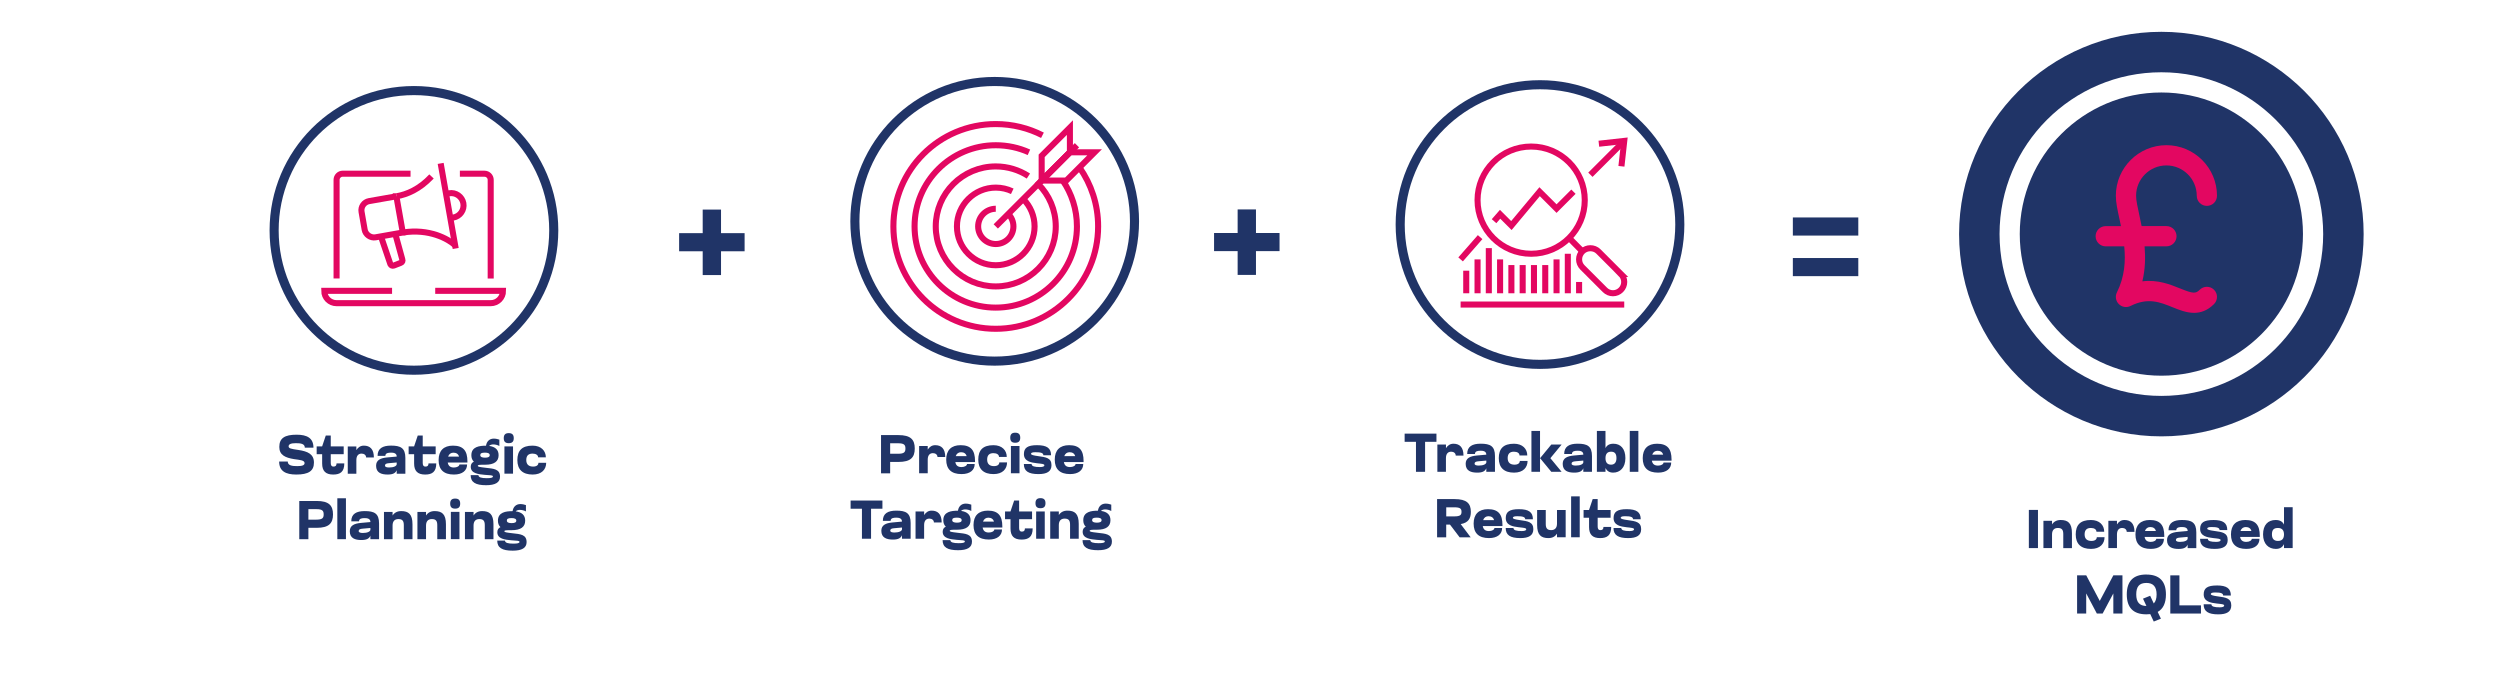 <?xml version="1.0" encoding="UTF-8"?>
<svg id="Layer_1" data-name="Layer 1" xmlns="http://www.w3.org/2000/svg" viewBox="0 0 825 225">
  <circle cx="328.25" cy="73.03" r="46.14" style="fill: none; stroke: #203467; stroke-miterlimit: 10; stroke-width: 3px;"/>
  <circle cx="712.86" cy="77.1" r="63.14" style="fill: none; stroke: #7798b5; stroke-miterlimit: 10; stroke-width: 3px;"/>
  <circle cx="508.2" cy="74.1" r="46.14" style="fill: none; stroke: #203467; stroke-miterlimit: 10; stroke-width: 3px;"/>
  <circle cx="136.6" cy="76.03" r="46.14" style="fill: none; stroke: #203467; stroke-miterlimit: 10; stroke-width: 3px;"/>
  <path d="m224.11,76.94h7.78v-7.78h6.05v7.78h7.78v5.98h-7.78v7.85h-6.05v-7.85h-7.78v-5.98Z" style="fill: #203467; stroke-width: 0px;"/>
  <path d="m400.64,76.89h7.78v-7.78h6.05v7.78h7.78v5.98h-7.78v7.85h-6.05v-7.85h-7.78v-5.98Z" style="fill: #203467; stroke-width: 0px;"/>
  <circle cx="713" cy="77" r="46.14" style="fill: #e30761; stroke-width: 0px;"/>
  <path d="m591.64,71.76h21.6v5.98h-21.6v-5.98Zm0,13.39h21.6v5.98h-21.6v-5.98Z" style="fill: #203467; stroke-width: 0px;"/>
  <g>
    <path d="m713.25,10.5c-36.81,0-66.75,29.94-66.75,66.75s29.94,66.75,66.75,66.75,66.75-29.94,66.75-66.75-29.95-66.75-66.75-66.75Zm0,120.15c-29.44,0-53.4-23.96-53.4-53.4s23.96-53.4,53.4-53.4,53.4,23.96,53.4,53.4-23.96,53.4-53.4,53.4Z" style="fill: #203467; stroke-width: 0px;"/>
    <path d="m713.25,30.52c-25.76,0-46.73,20.96-46.73,46.73s20.96,46.73,46.73,46.73,46.73-20.96,46.73-46.73-20.96-46.73-46.73-46.73Zm-7.28,40.42c.25,1.15.51,2.41.76,3.67h8.19c1.84,0,3.34,1.49,3.34,3.34s-1.49,3.34-3.34,3.34h-7.21c.31,3.63.24,7.52-.73,11.55,5.09-.63,9.22,1.04,12.48,2.36,4.24,1.71,5.1,1.78,6.45.42,1.3-1.3,3.42-1.3,4.72,0s1.3,3.42,0,4.72c-2.17,2.17-4.41,2.9-6.58,2.9-2.52,0-4.95-.98-7.1-1.85-4.18-1.7-8.14-3.3-13.89-.42-1.28.64-2.83.4-3.85-.63-1.02-1.02-1.27-2.57-.63-3.85,2.58-5.17,2.9-10.36,2.42-15.19h-6.11c-1.84,0-3.34-1.49-3.34-3.34s1.49-3.34,3.34-3.34h5.03c-.16-.76-.32-1.52-.48-2.25-.65-2.97-1.21-5.53-1.21-7.77,0-9.2,7.49-16.69,16.69-16.69s16.69,7.49,16.69,16.69c0,1.84-1.49,3.34-3.34,3.34s-3.34-1.49-3.34-3.34c0-5.52-4.49-10.01-10.01-10.01s-10.01,4.49-10.01,10.01c0,1.51.49,3.75,1.06,6.34Z" style="fill: #203467; stroke-width: 0px;"/>
  </g>
  <g>
    <path d="m92.17,147.5c0-2.9,1.76-4.05,5.71-4.05,3.46,0,5.56,1.12,5.56,4.29h-2.85c0-1.33-1.4-1.49-2.99-1.49s-2.36.34-2.36,1.04.83.85,3.19,1.19c3.17.47,5.17,1.39,5.17,4.18s-1.82,3.94-5.83,3.94c-3.49,0-5.65-1.12-5.65-4.29h2.84c0,1.33,1.48,1.51,3.12,1.51s2.43-.27,2.43-1.01c0-.99-1.76-1.03-3.48-1.3-2.88-.47-4.86-1.33-4.86-4.02Z" style="fill: #203467; stroke-width: 0px;"/>
    <path d="m106.3,149.88h-1.8v-2.56h1.8l1.21-3.6h1.64v3.6h4.27v2.56h-4.27v2.88c0,.74.23,1.21.9,1.21.63,0,1.01-.25,1.01-1.06h2.56c0,2.79-1.35,3.69-3.67,3.69-2.48,0-3.64-1.17-3.64-3.64v-3.08Z" style="fill: #203467; stroke-width: 0px;"/>
    <path d="m114.76,156.33v-9h2.84v1.19c.58-.92,1.4-1.46,2.47-1.46,2.02,0,3.31,1.15,3.31,3.91h-2.56c0-.76-.63-1.28-1.49-1.28-1.08,0-1.73.72-1.73,2.14v4.5h-2.84Z" style="fill: #203467; stroke-width: 0px;"/>
    <path d="m129,149.38c-.76,0-1.84.07-1.84,1.06h-2.56c0-2.49,1.71-3.39,4.45-3.39,3.17,0,4.72.79,4.72,4.09v5.19h-2.86v-1.17c-.34.88-1.13,1.44-2.97,1.44-2.09,0-3.83-.58-3.83-2.9,0-1.89,1.48-2.54,3.62-2.74l3.19-.29v-.02c0-1.15-1.12-1.28-1.91-1.28Zm-.65,3.47c-.86.07-1.31.25-1.31.79,0,.47.58.63,1.39.63,1.53,0,2.43-.49,2.48-1.04v-.61l-2.56.23Z" style="fill: #203467; stroke-width: 0px;"/>
    <path d="m136.65,149.88h-1.8v-2.56h1.8l1.21-3.6h1.64v3.6h4.27v2.56h-4.27v2.88c0,.74.23,1.21.9,1.21.63,0,1.01-.25,1.01-1.06h2.56c0,2.79-1.35,3.69-3.67,3.69-2.48,0-3.64-1.17-3.64-3.64v-3.08Z" style="fill: #203467; stroke-width: 0px;"/>
    <path d="m154.25,152.64h-6.5c.22,1.21.94,1.64,2.05,1.64,1.04,0,1.8-.47,1.8-1.01h2.54c0,1.98-1.51,3.33-4.34,3.33-3.38,0-5.06-1.64-5.06-4.77s1.69-4.77,4.74-4.77c3.42,0,4.77,1.71,4.77,5.22v.36Zm-2.77-1.96c-.22-.86-.9-1.3-1.85-1.3-.81,0-1.46.43-1.76,1.3h3.62Z" style="fill: #203467; stroke-width: 0px;"/>
    <path d="m164.8,147.18c-.58-.34-1.37-.52-2-.52-.47,0-1.1.13-1.39.49,2.09.29,3.13,1.31,3.13,3.06,0,2.09-1.46,3.15-4.47,3.15-1.93,0-2.39.02-2.39.36,0,.32.61.41,2.63.65,2.61.29,4.7.4,4.7,2.92,0,1.94-1.58,2.83-4.59,2.83-3.53,0-5.1-.99-5.1-3.33h2.56c0,.76,1.03,1.01,2.75,1.01,1.39,0,2.03-.16,2.03-.56,0-.5-.88-.36-2.65-.54-2.11-.2-4.66-.43-4.66-2.68,0-.85.4-1.37,1.03-1.67-.56-.52-.83-1.22-.83-2.12,0-2.81,2.61-3.15,4.84-3.15.18-1.31,1.06-2.34,2.56-2.34.68,0,1.39.18,1.84.34v2.12Zm-4.74,3.85c1.03,0,1.55-.25,1.55-.83s-.56-.83-1.57-.83c-1.17,0-1.55.25-1.55.83s.58.83,1.57.83Z" style="fill: #203467; stroke-width: 0px;"/>
    <path d="m167.88,142.93c1.15,0,1.66.54,1.66,1.66s-.5,1.66-1.66,1.66-1.64-.56-1.64-1.66.49-1.66,1.64-1.66Zm-1.42,4.39h2.84v9h-2.84v-9Z" style="fill: #203467; stroke-width: 0px;"/>
    <path d="m180.14,150.93h-2.56c0-.76-.72-1.24-1.84-1.24-1.24,0-2.07.56-2.07,2.12s.94,2.16,2.25,2.16c1.15,0,1.76-.49,1.76-1.24h2.56c0,2.16-1.46,3.87-4.47,3.87-3.29,0-5.04-1.64-5.04-4.77s1.51-4.77,5.01-4.77c2.84,0,4.39,1.71,4.39,3.87Z" style="fill: #203467; stroke-width: 0px;"/>
    <path d="m98.76,165.32h5.73c4.05,0,5.4,1.49,5.4,4.43s-1.35,4.43-5.4,4.43h-2.72v3.75h-3.01v-12.6Zm5.64,6.16c2.05,0,2.41-.59,2.41-1.73s-.36-1.73-2.41-1.73h-2.63v3.46h2.63Z" style="fill: #203467; stroke-width: 0px;"/>
    <path d="m111.32,177.93v-13.5h2.84v13.5h-2.84Z" style="fill: #203467; stroke-width: 0px;"/>
    <path d="m120.32,170.98c-.76,0-1.84.07-1.84,1.06h-2.56c0-2.48,1.71-3.38,4.45-3.38,3.17,0,4.72.79,4.72,4.09v5.19h-2.86v-1.17c-.34.88-1.13,1.44-2.97,1.44-2.09,0-3.83-.58-3.83-2.9,0-1.89,1.48-2.54,3.62-2.74l3.19-.29v-.02c0-1.15-1.12-1.28-1.91-1.28Zm-.65,3.48c-.86.07-1.31.25-1.31.79,0,.47.58.63,1.39.63,1.53,0,2.43-.49,2.48-1.04v-.61l-2.56.23Z" style="fill: #203467; stroke-width: 0px;"/>
    <path d="m133.26,177.93v-4.61c0-1.31-.38-2.03-1.78-2.03-1.24,0-1.93.72-1.93,2.14v4.5h-2.84v-9h2.84v1.19c.59-.92,1.53-1.46,2.84-1.46,2.41,0,3.73,1.01,3.73,4.36v4.92h-2.86Z" style="fill: #203467; stroke-width: 0px;"/>
    <path d="m144.3,177.93v-4.61c0-1.31-.38-2.03-1.78-2.03-1.24,0-1.93.72-1.93,2.14v4.5h-2.84v-9h2.84v1.19c.59-.92,1.53-1.46,2.84-1.46,2.41,0,3.73,1.01,3.73,4.36v4.92h-2.86Z" style="fill: #203467; stroke-width: 0px;"/>
    <path d="m150.2,164.53c1.15,0,1.66.54,1.66,1.66s-.5,1.66-1.66,1.66-1.64-.56-1.64-1.66.49-1.66,1.64-1.66Zm-1.42,4.39h2.84v9h-2.84v-9Z" style="fill: #203467; stroke-width: 0px;"/>
    <path d="m159.98,177.93v-4.61c0-1.31-.38-2.03-1.78-2.03-1.24,0-1.93.72-1.93,2.14v4.5h-2.84v-9h2.84v1.19c.59-.92,1.53-1.46,2.84-1.46,2.41,0,3.73,1.01,3.73,4.36v4.92h-2.86Z" style="fill: #203467; stroke-width: 0px;"/>
    <path d="m173.57,168.78c-.58-.34-1.37-.52-2-.52-.47,0-1.1.13-1.39.49,2.09.29,3.13,1.31,3.13,3.06,0,2.09-1.46,3.15-4.47,3.15-1.93,0-2.39.02-2.39.36,0,.32.61.41,2.63.65,2.61.29,4.7.4,4.7,2.92,0,1.95-1.58,2.83-4.59,2.83-3.53,0-5.1-.99-5.1-3.33h2.56c0,.76,1.03,1.01,2.75,1.01,1.39,0,2.03-.16,2.03-.56,0-.5-.88-.36-2.65-.54-2.11-.2-4.66-.43-4.66-2.68,0-.85.4-1.37,1.03-1.67-.56-.52-.83-1.22-.83-2.12,0-2.81,2.61-3.15,4.84-3.15.18-1.31,1.06-2.34,2.56-2.34.68,0,1.39.18,1.84.34v2.12Zm-4.74,3.85c1.03,0,1.55-.25,1.55-.83s-.56-.83-1.57-.83c-1.17,0-1.55.25-1.55.83s.58.83,1.57.83Z" style="fill: #203467; stroke-width: 0px;"/>
  </g>
  <g>
    <path d="m290.74,143.58h5.73c4.05,0,5.4,1.49,5.4,4.43s-1.35,4.43-5.4,4.43h-2.72v3.75h-3.01v-12.6Zm5.64,6.16c2.05,0,2.41-.59,2.41-1.73s-.36-1.73-2.41-1.73h-2.63v3.46h2.63Z" style="fill: #203467; stroke-width: 0px;"/>
    <path d="m303.31,156.18v-9h2.84v1.19c.58-.92,1.4-1.46,2.47-1.46,2.02,0,3.31,1.15,3.31,3.91h-2.56c0-.76-.63-1.28-1.49-1.28-1.08,0-1.73.72-1.73,2.14v4.5h-2.84Z" style="fill: #203467; stroke-width: 0px;"/>
    <path d="m321.76,152.49h-6.5c.22,1.21.94,1.64,2.05,1.64,1.04,0,1.8-.47,1.8-1.01h2.54c0,1.98-1.51,3.33-4.34,3.33-3.38,0-5.06-1.64-5.06-4.77s1.69-4.77,4.74-4.77c3.42,0,4.77,1.71,4.77,5.22v.36Zm-2.77-1.96c-.22-.86-.9-1.3-1.85-1.3-.81,0-1.46.43-1.76,1.3h3.62Z" style="fill: #203467; stroke-width: 0px;"/>
    <path d="m332.23,150.78h-2.56c0-.76-.72-1.24-1.84-1.24-1.24,0-2.07.56-2.07,2.12s.94,2.16,2.25,2.16c1.15,0,1.76-.49,1.76-1.24h2.56c0,2.16-1.46,3.87-4.46,3.87-3.29,0-5.04-1.64-5.04-4.77s1.51-4.77,5.01-4.77c2.84,0,4.39,1.71,4.39,3.87Z" style="fill: #203467; stroke-width: 0px;"/>
    <path d="m335.02,142.79c1.15,0,1.66.54,1.66,1.66s-.5,1.66-1.66,1.66-1.64-.56-1.64-1.66.49-1.66,1.64-1.66Zm-1.42,4.39h2.84v9h-2.84v-9Z" style="fill: #203467; stroke-width: 0px;"/>
    <path d="m342.24,146.91c3.24,0,4.61.99,4.61,3.33h-2.54c0-.77-.83-1.01-2.68-1.01-1.15,0-1.39.27-1.39.54,0,.34.79.54,2.39.76,2.47.34,4.36.56,4.36,2.97,0,2.09-1.49,2.95-4.29,2.95-3.33,0-4.83-.99-4.83-3.33h2.56c0,.76.99,1.01,2.74,1.01,1.01,0,1.48-.23,1.48-.58,0-.47-.83-.49-2.47-.68-1.96-.22-4.29-.63-4.29-3.02,0-2.07,1.24-2.94,4.34-2.94Z" style="fill: #203467; stroke-width: 0px;"/>
    <path d="m357.58,152.49h-6.5c.22,1.21.94,1.64,2.05,1.64,1.04,0,1.8-.47,1.8-1.01h2.54c0,1.98-1.51,3.33-4.34,3.33-3.38,0-5.06-1.64-5.06-4.77s1.69-4.77,4.74-4.77c3.42,0,4.77,1.71,4.77,5.22v.36Zm-2.77-1.96c-.22-.86-.9-1.3-1.85-1.3-.81,0-1.46.43-1.76,1.3h3.62Z" style="fill: #203467; stroke-width: 0px;"/>
    <path d="m284.45,167.88h-3.75v-2.7h10.5v2.7h-3.75v9.9h-3.01v-9.9Z" style="fill: #203467; stroke-width: 0px;"/>
    <path d="m295.74,170.83c-.76,0-1.84.07-1.84,1.06h-2.56c0-2.48,1.71-3.38,4.45-3.38,3.17,0,4.72.79,4.72,4.09v5.19h-2.86v-1.17c-.34.88-1.13,1.44-2.97,1.44-2.09,0-3.84-.58-3.84-2.9,0-1.89,1.48-2.54,3.62-2.74l3.19-.29v-.02c0-1.15-1.12-1.28-1.91-1.28Zm-.65,3.48c-.86.07-1.31.25-1.31.79,0,.47.58.63,1.39.63,1.53,0,2.43-.49,2.49-1.04v-.61l-2.56.23Z" style="fill: #203467; stroke-width: 0px;"/>
    <path d="m302.13,177.78v-9h2.84v1.19c.58-.92,1.4-1.46,2.47-1.46,2.02,0,3.31,1.15,3.31,3.91h-2.56c0-.76-.63-1.28-1.5-1.28-1.08,0-1.73.72-1.73,2.14v4.5h-2.84Z" style="fill: #203467; stroke-width: 0px;"/>
    <path d="m320.54,168.63c-.58-.34-1.37-.52-2-.52-.47,0-1.1.13-1.39.49,2.09.29,3.13,1.31,3.13,3.06,0,2.09-1.46,3.15-4.47,3.15-1.93,0-2.39.02-2.39.36,0,.32.61.41,2.63.65,2.61.29,4.7.4,4.7,2.92,0,1.95-1.58,2.83-4.59,2.83-3.53,0-5.1-.99-5.1-3.33h2.56c0,.76,1.03,1.01,2.75,1.01,1.39,0,2.03-.16,2.03-.56,0-.5-.88-.36-2.65-.54-2.11-.2-4.66-.43-4.66-2.68,0-.85.4-1.37,1.03-1.67-.56-.52-.83-1.22-.83-2.12,0-2.81,2.61-3.15,4.84-3.15.18-1.31,1.06-2.34,2.56-2.34.68,0,1.39.18,1.84.34v2.12Zm-4.74,3.85c1.03,0,1.55-.25,1.55-.83s-.56-.83-1.57-.83c-1.17,0-1.55.25-1.55.83s.58.83,1.57.83Z" style="fill: #203467; stroke-width: 0px;"/>
    <path d="m330.77,174.09h-6.5c.22,1.21.94,1.64,2.05,1.64,1.04,0,1.8-.47,1.8-1.01h2.54c0,1.98-1.51,3.33-4.34,3.33-3.38,0-5.06-1.64-5.06-4.77s1.69-4.77,4.74-4.77c3.42,0,4.77,1.71,4.77,5.22v.36Zm-2.77-1.96c-.22-.86-.9-1.3-1.85-1.3-.81,0-1.46.43-1.76,1.3h3.62Z" style="fill: #203467; stroke-width: 0px;"/>
    <path d="m333.46,171.34h-1.8v-2.56h1.8l1.21-3.6h1.64v3.6h4.27v2.56h-4.27v2.88c0,.74.23,1.21.9,1.21.63,0,1.01-.25,1.01-1.06h2.56c0,2.79-1.35,3.69-3.67,3.69-2.49,0-3.64-1.17-3.64-3.64v-3.08Z" style="fill: #203467; stroke-width: 0px;"/>
    <path d="m343.35,164.39c1.15,0,1.66.54,1.66,1.66s-.5,1.66-1.66,1.66-1.64-.56-1.64-1.66.49-1.66,1.64-1.66Zm-1.42,4.39h2.84v9h-2.84v-9Z" style="fill: #203467; stroke-width: 0px;"/>
    <path d="m353.12,177.78v-4.61c0-1.31-.38-2.03-1.78-2.03-1.24,0-1.93.72-1.93,2.14v4.5h-2.84v-9h2.84v1.19c.59-.92,1.53-1.46,2.84-1.46,2.41,0,3.73,1.01,3.73,4.36v4.92h-2.86Z" style="fill: #203467; stroke-width: 0px;"/>
    <path d="m366.71,168.63c-.58-.34-1.37-.52-2-.52-.47,0-1.1.13-1.39.49,2.09.29,3.13,1.31,3.13,3.06,0,2.09-1.46,3.15-4.46,3.15-1.93,0-2.39.02-2.39.36,0,.32.61.41,2.63.65,2.61.29,4.7.4,4.7,2.92,0,1.95-1.58,2.83-4.59,2.83-3.53,0-5.1-.99-5.1-3.33h2.56c0,.76,1.03,1.01,2.75,1.01,1.39,0,2.04-.16,2.04-.56,0-.5-.88-.36-2.65-.54-2.11-.2-4.66-.43-4.66-2.68,0-.85.4-1.37,1.03-1.67-.56-.52-.83-1.22-.83-2.12,0-2.81,2.61-3.15,4.84-3.15.18-1.31,1.06-2.34,2.56-2.34.68,0,1.39.18,1.84.34v2.12Zm-4.74,3.85c1.03,0,1.55-.25,1.55-.83s-.56-.83-1.57-.83c-1.17,0-1.55.25-1.55.83s.58.83,1.57.83Z" style="fill: #203467; stroke-width: 0px;"/>
  </g>
  <g>
    <path d="m467.28,145.8h-3.75v-2.7h10.5v2.7h-3.75v9.9h-3.01v-9.9Z" style="fill: #203467; stroke-width: 0px;"/>
    <path d="m474.33,155.7v-9h2.84v1.19c.58-.92,1.4-1.46,2.47-1.46,2.02,0,3.31,1.15,3.31,3.91h-2.56c0-.76-.63-1.28-1.5-1.28-1.08,0-1.73.72-1.73,2.14v4.5h-2.84Z" style="fill: #203467; stroke-width: 0px;"/>
    <path d="m488.57,148.75c-.76,0-1.84.07-1.84,1.06h-2.56c0-2.49,1.71-3.39,4.45-3.39,3.17,0,4.72.79,4.72,4.09v5.19h-2.86v-1.17c-.34.88-1.13,1.44-2.97,1.44-2.09,0-3.84-.58-3.84-2.9,0-1.89,1.48-2.54,3.62-2.74l3.19-.29v-.02c0-1.15-1.12-1.28-1.91-1.28Zm-.65,3.47c-.86.07-1.31.25-1.31.79,0,.47.58.63,1.39.63,1.53,0,2.43-.49,2.49-1.04v-.61l-2.56.23Z" style="fill: #203467; stroke-width: 0px;"/>
    <path d="m504,150.3h-2.56c0-.76-.72-1.24-1.84-1.24-1.24,0-2.07.56-2.07,2.12s.94,2.16,2.25,2.16c1.15,0,1.76-.49,1.76-1.24h2.56c0,2.16-1.46,3.87-4.46,3.87-3.29,0-5.04-1.64-5.04-4.77s1.51-4.77,5.01-4.77c2.84,0,4.39,1.71,4.39,3.87Z" style="fill: #203467; stroke-width: 0px;"/>
    <path d="m505.37,155.7v-13.5h2.84v13.5h-2.84Zm9.96,0h-3.4l-3.71-4.5,3.71-4.5h3.4l-3.71,4.5,3.71,4.5Z" style="fill: #203467; stroke-width: 0px;"/>
    <path d="m520.58,148.75c-.76,0-1.84.07-1.84,1.06h-2.56c0-2.49,1.71-3.39,4.45-3.39,3.17,0,4.72.79,4.72,4.09v5.19h-2.86v-1.17c-.34.88-1.13,1.44-2.97,1.44-2.09,0-3.83-.58-3.83-2.9,0-1.89,1.48-2.54,3.62-2.74l3.19-.29v-.02c0-1.15-1.12-1.28-1.91-1.28Zm-.65,3.47c-.86.07-1.31.25-1.31.79,0,.47.58.63,1.39.63,1.53,0,2.43-.49,2.48-1.04v-.61l-2.56.23Z" style="fill: #203467; stroke-width: 0px;"/>
    <path d="m526.97,155.7v-13.5h2.84v5.69c.45-.94,1.26-1.46,2.61-1.46,2.38,0,3.96,1.64,3.96,4.77s-1.78,4.77-4.03,4.77c-1.31,0-2.09-.59-2.54-1.51v1.24h-2.84Zm4.68-6.64c-1.21,0-1.84.72-1.84,2.14s.63,2.14,1.84,2.14c1.13,0,1.78-.74,1.78-2.14s-.49-2.14-1.78-2.14Z" style="fill: #203467; stroke-width: 0px;"/>
    <path d="m537.82,155.7v-13.5h2.84v13.5h-2.84Z" style="fill: #203467; stroke-width: 0px;"/>
    <path d="m551.61,152.01h-6.5c.22,1.21.94,1.64,2.05,1.64,1.04,0,1.8-.47,1.8-1.01h2.54c0,1.98-1.51,3.33-4.34,3.33-3.38,0-5.06-1.64-5.06-4.77s1.69-4.77,4.74-4.77c3.42,0,4.77,1.71,4.77,5.22v.36Zm-2.77-1.96c-.22-.86-.9-1.3-1.85-1.3-.81,0-1.46.43-1.76,1.3h3.62Z" style="fill: #203467; stroke-width: 0px;"/>
    <path d="m474.25,164.7h5.73c4.05,0,5.4,1.44,5.4,4.2,0,2.25-.88,3.62-3.35,4.05l3.29,4.36h-3.64l-3.19-4.2h-1.24v4.2h-3.01v-12.6Zm5.64,5.71c2.05,0,2.41-.52,2.41-1.51s-.36-1.49-2.41-1.49h-2.63v3.01h2.63Z" style="fill: #203467; stroke-width: 0px;"/>
    <path d="m495.81,173.61h-6.5c.22,1.21.94,1.64,2.05,1.64,1.04,0,1.8-.47,1.8-1.01h2.54c0,1.98-1.51,3.33-4.34,3.33-3.38,0-5.06-1.64-5.06-4.77s1.69-4.77,4.74-4.77c3.42,0,4.77,1.71,4.77,5.22v.36Zm-2.77-1.96c-.22-.86-.9-1.3-1.85-1.3-.81,0-1.46.43-1.76,1.3h3.62Z" style="fill: #203467; stroke-width: 0px;"/>
    <path d="m501.25,168.03c3.24,0,4.61.99,4.61,3.33h-2.54c0-.77-.83-1.01-2.68-1.01-1.15,0-1.39.27-1.39.54,0,.34.79.54,2.39.76,2.47.34,4.36.56,4.36,2.97,0,2.09-1.5,2.95-4.29,2.95-3.33,0-4.83-.99-4.83-3.33h2.56c0,.76.99,1.01,2.74,1.01,1.01,0,1.48-.23,1.48-.58,0-.47-.83-.49-2.47-.68-1.96-.22-4.29-.63-4.29-3.03,0-2.07,1.24-2.93,4.34-2.93Z" style="fill: #203467; stroke-width: 0px;"/>
    <path d="m510.1,168.3v4.61c0,1.3.4,2.03,1.78,2.03,1.24,0,1.93-.74,1.93-2.14v-4.5h2.86v9h-2.86v-1.19c-.59.92-1.51,1.46-2.83,1.46-2.41,0-3.73-1.01-3.73-4.36v-4.92h2.84Z" style="fill: #203467; stroke-width: 0px;"/>
    <path d="m518.47,177.3v-13.5h2.84v13.5h-2.84Z" style="fill: #203467; stroke-width: 0px;"/>
    <path d="m524.38,170.85h-1.8v-2.56h1.8l1.21-3.6h1.64v3.6h4.27v2.56h-4.27v2.88c0,.74.23,1.21.9,1.21.63,0,1.01-.25,1.01-1.06h2.56c0,2.79-1.35,3.69-3.67,3.69-2.49,0-3.64-1.17-3.64-3.64v-3.08Z" style="fill: #203467; stroke-width: 0px;"/>
    <path d="m536.83,168.03c3.24,0,4.61.99,4.61,3.33h-2.54c0-.77-.83-1.01-2.68-1.01-1.15,0-1.39.27-1.39.54,0,.34.79.54,2.39.76,2.47.34,4.36.56,4.36,2.97,0,2.09-1.49,2.95-4.29,2.95-3.33,0-4.83-.99-4.83-3.33h2.56c0,.76.99,1.01,2.74,1.01,1.01,0,1.48-.23,1.48-.58,0-.47-.83-.49-2.47-.68-1.96-.22-4.29-.63-4.29-3.03,0-2.07,1.24-2.93,4.34-2.93Z" style="fill: #203467; stroke-width: 0px;"/>
  </g>
  <g id="digital_marketing" data-name="digital marketing">
    <g>
      <g>
        <path d="m135.48,57.32h-22.38c-1.12,0-2.03.91-2.03,2.03v32.55" style="fill: none; stroke: #e30761; stroke-miterlimit: 10; stroke-width: 2px;"/>
        <path d="m161.93,91.91v-32.55c0-1.12-.91-2.03-2.03-2.03h-8.14" style="fill: none; stroke: #e30761; stroke-miterlimit: 10; stroke-width: 2px;"/>
        <path d="m129.38,95.98h-22.38c0,2.25,1.82,4.07,4.07,4.07h50.86c2.25,0,4.07-1.82,4.07-4.07h-22.38" style="fill: none; stroke: #e30761; stroke-miterlimit: 10; stroke-width: 2px;"/>
      </g>
      <g>
        <path d="m147.21,64.08c.31-.14.63-.24.98-.3,2.21-.39,4.32,1.09,4.72,3.3.39,2.21-1.09,4.32-3.3,4.71-.35.06-.69.08-1.03.05" style="fill: none; stroke: #e30761; stroke-miterlimit: 10; stroke-width: 2px;"/>
        <path d="m130.45,77.19l2.32,8.46c.17.42-.04.9-.46,1.06l-2.37.93c-.42.16-.92-.04-1.11-.45l-3.12-9.19" style="fill: none; stroke: #e30761; stroke-miterlimit: 10; stroke-width: 2px;"/>
        <line x1="150.38" y1="82" x2="145.42" y2="53.92" style="fill: none; stroke: #e30761; stroke-miterlimit: 10; stroke-width: 2px;"/>
        <path d="m133.02,76.72c8.56-1.36,14.88,2.09,17.16,4.21" style="fill: none; stroke: #e30761; stroke-miterlimit: 10; stroke-width: 2px;"/>
        <path d="m142.4,58.23c-4.04,4.29-8.11,5.92-11.51,6.54" style="fill: none; stroke: #e30761; stroke-miterlimit: 10; stroke-width: 2px;"/>
        <path d="m130.81,64.78l-9.02,1.59c-1.65.29-2.77,1.9-2.48,3.53l1.03,5.9c.29,1.63,1.96,2.8,3.58,2.52l9-1.59-2.12-11.95Z" style="fill: none; stroke: #e30761; stroke-miterlimit: 10; stroke-width: 2px;"/>
      </g>
    </g>
  </g>
  <g id="analysis">
    <g>
      <path d="m534.91,90.42l-7.45-7.45c-1.41-1.41-3.86-1.41-5.27,0-.7.7-1.09,1.64-1.09,2.63s.39,1.93,1.09,2.63l7.45,7.45c.7.7,1.64,1.09,2.63,1.09s1.93-.39,2.63-1.09c.7-.7,1.09-1.64,1.09-2.63s-.39-1.93-1.09-2.63Z" style="fill: none; stroke: #e30761; stroke-miterlimit: 10; stroke-width: 2px;"/>
      <circle cx="505.28" cy="66.05" r="17.69" style="fill: none; stroke: #e30761; stroke-miterlimit: 10; stroke-width: 2px;"/>
      <line x1="524.83" y1="57.67" x2="536" y2="46.5" style="fill: none; stroke: #e30761; stroke-miterlimit: 10; stroke-width: 2px;"/>
      <line x1="488.44" y1="78.25" x2="482" y2="85.6" style="fill: none; stroke: #e30761; stroke-miterlimit: 10; stroke-width: 2px;"/>
      <polyline points="519.24 63.26 513.66 68.84 508.07 63.26 498.76 74.43 495.03 70.71 493.04 72.99" style="fill: none; stroke: #e30761; stroke-miterlimit: 10; stroke-width: 2px;"/>
      <polyline points="527.62 47.43 536 46.5 535.07 54.88" style="fill: none; stroke: #e30761; stroke-miterlimit: 10; stroke-width: 2px;"/>
      <line x1="536" y1="100.5" x2="482" y2="100.5" style="fill: none; stroke: #e30761; stroke-miterlimit: 10; stroke-width: 2px;"/>
      <line x1="521.1" y1="96.78" x2="521.1" y2="93.05" style="fill: none; stroke: #e30761; stroke-miterlimit: 10; stroke-width: 2px;"/>
      <line x1="517.38" y1="96.78" x2="517.38" y2="83.74" style="fill: none; stroke: #e30761; stroke-miterlimit: 10; stroke-width: 2px;"/>
      <line x1="513.66" y1="96.78" x2="513.66" y2="85.6" style="fill: none; stroke: #e30761; stroke-miterlimit: 10; stroke-width: 2px;"/>
      <line x1="509.93" y1="96.78" x2="509.93" y2="87.47" style="fill: none; stroke: #e30761; stroke-miterlimit: 10; stroke-width: 2px;"/>
      <line x1="506.21" y1="96.78" x2="506.21" y2="87.47" style="fill: none; stroke: #e30761; stroke-miterlimit: 10; stroke-width: 2px;"/>
      <line x1="502.48" y1="96.78" x2="502.48" y2="87.47" style="fill: none; stroke: #e30761; stroke-miterlimit: 10; stroke-width: 2px;"/>
      <line x1="498.76" y1="96.78" x2="498.76" y2="87.47" style="fill: none; stroke: #e30761; stroke-miterlimit: 10; stroke-width: 2px;"/>
      <line x1="495.03" y1="96.78" x2="495.03" y2="85.6" style="fill: none; stroke: #e30761; stroke-miterlimit: 10; stroke-width: 2px;"/>
      <line x1="491.31" y1="96.78" x2="491.31" y2="81.88" style="fill: none; stroke: #e30761; stroke-miterlimit: 10; stroke-width: 2px;"/>
      <line x1="487.59" y1="96.78" x2="487.59" y2="85.6" style="fill: none; stroke: #e30761; stroke-miterlimit: 10; stroke-width: 2px;"/>
      <line x1="483.86" y1="96.78" x2="483.86" y2="89.33" style="fill: none; stroke: #e30761; stroke-miterlimit: 10; stroke-width: 2px;"/>
      <line x1="517.86" y1="78.59" x2="522.19" y2="82.97" style="fill: none; stroke: #e30761; stroke-miterlimit: 10; stroke-width: 2px;"/>
    </g>
  </g>
  <g id="target_targeting" data-name="target targeting">
    <g>
      <path d="m339.37,58.1c-3.1-2.01-6.8-3.18-10.77-3.18-10.94,0-19.8,8.87-19.8,19.8s8.87,19.8,19.8,19.8,19.8-8.87,19.8-19.8c0-5.46-2.21-10.4-5.78-13.98m-4.87,5.02c2.26,2.31,3.66,5.48,3.66,8.96,0,7.08-5.74,12.81-12.81,12.81s-12.81-5.74-12.81-12.81,5.74-12.81,12.81-12.81c1.95,0,3.8.44,5.45,1.22" style="fill: none; stroke: #e30761; stroke-miterlimit: 10; stroke-width: 2px;"/>
      <path d="m350.7,59.57c2.96,4.31,4.69,9.53,4.69,15.15,0,14.8-12,26.79-26.79,26.79s-26.79-12-26.79-26.79,12-26.79,26.79-26.79c3.9,0,7.61.83,10.95,2.33" style="fill: none; stroke: #e30761; stroke-miterlimit: 10; stroke-width: 2px;"/>
      <path d="m356.22,55.25c3.88,5.5,6.16,12.22,6.16,19.47,0,18.67-15.11,33.78-33.78,33.78s-33.78-15.11-33.78-33.78,15.11-33.78,33.78-33.78c5.55,0,10.79,1.34,15.41,3.7" style="fill: none; stroke: #e30761; stroke-miterlimit: 10; stroke-width: 2px;"/>
      <polygon points="353.07 50.26 343.75 59.58 343.75 51.42 353.07 42.1 353.07 50.26" style="fill: none; stroke: #e30761; stroke-miterlimit: 10; stroke-width: 2px;"/>
      <polygon points="361.22 50.26 351.9 59.58 343.75 59.58 353.07 50.26 361.22 50.26" style="fill: none; stroke: #e30761; stroke-miterlimit: 10; stroke-width: 2px;"/>
      <line x1="355.4" y1="47.93" x2="328.6" y2="74.72" style="fill: none; stroke: #e30761; stroke-miterlimit: 10; stroke-width: 2px;"/>
      <path d="m332.72,70.59c1.06,1.05,1.71,2.51,1.71,4.12,0,3.22-2.61,5.82-5.82,5.82s-5.82-2.61-5.82-5.82,2.61-5.82,5.82-5.82" style="fill: none; stroke: #e30761; stroke-miterlimit: 10; stroke-width: 2px;"/>
    </g>
  </g>
  <g>
    <path d="m669.52,168.27h3.01v12.6h-3.01v-12.6Z" style="fill: #203467; stroke-width: 0px;"/>
    <path d="m680.88,180.87v-4.61c0-1.31-.38-2.03-1.78-2.03-1.24,0-1.93.72-1.93,2.14v4.5h-2.84v-9h2.84v1.19c.59-.92,1.53-1.46,2.84-1.46,2.41,0,3.73,1.01,3.73,4.36v4.92h-2.86Z" style="fill: #203467; stroke-width: 0px;"/>
    <path d="m694.39,175.47h-2.56c0-.76-.72-1.24-1.84-1.24-1.24,0-2.07.56-2.07,2.12s.94,2.16,2.25,2.16c1.15,0,1.77-.49,1.77-1.24h2.56c0,2.16-1.46,3.87-4.47,3.87-3.29,0-5.04-1.64-5.04-4.77s1.51-4.77,5.01-4.77c2.85,0,4.39,1.71,4.39,3.87Z" style="fill: #203467; stroke-width: 0px;"/>
    <path d="m695.76,180.87v-9h2.84v1.19c.58-.92,1.4-1.46,2.47-1.46,2.02,0,3.31,1.15,3.31,3.91h-2.56c0-.76-.63-1.28-1.49-1.28-1.08,0-1.73.72-1.73,2.14v4.5h-2.84Z" style="fill: #203467; stroke-width: 0px;"/>
    <path d="m714.21,177.18h-6.5c.22,1.21.94,1.64,2.05,1.64,1.04,0,1.8-.47,1.8-1.01h2.54c0,1.98-1.51,3.33-4.34,3.33-3.38,0-5.06-1.64-5.06-4.77s1.69-4.77,4.74-4.77c3.42,0,4.77,1.71,4.77,5.22v.36Zm-2.77-1.96c-.22-.86-.9-1.3-1.85-1.3-.81,0-1.46.43-1.76,1.3h3.62Z" style="fill: #203467; stroke-width: 0px;"/>
    <path d="m720.01,173.92c-.76,0-1.84.07-1.84,1.06h-2.56c0-2.48,1.71-3.38,4.45-3.38,3.17,0,4.72.79,4.72,4.09v5.19h-2.86v-1.17c-.34.88-1.13,1.44-2.97,1.44-2.09,0-3.83-.58-3.83-2.9,0-1.89,1.48-2.54,3.62-2.74l3.19-.29v-.02c0-1.15-1.12-1.28-1.91-1.28Zm-.65,3.48c-.86.07-1.31.25-1.31.79,0,.47.58.63,1.39.63,1.53,0,2.43-.49,2.48-1.04v-.61l-2.56.23Z" style="fill: #203467; stroke-width: 0px;"/>
    <path d="m730.39,171.6c3.24,0,4.61.99,4.61,3.33h-2.54c0-.77-.83-1.01-2.68-1.01-1.15,0-1.39.27-1.39.54,0,.34.79.54,2.39.76,2.47.34,4.36.56,4.36,2.97,0,2.09-1.49,2.95-4.29,2.95-3.33,0-4.83-.99-4.83-3.33h2.56c0,.76.99,1.01,2.74,1.01,1.01,0,1.48-.23,1.48-.58,0-.47-.83-.49-2.47-.68-1.96-.22-4.29-.63-4.29-3.02,0-2.07,1.24-2.93,4.34-2.93Z" style="fill: #203467; stroke-width: 0px;"/>
    <path d="m745.73,177.18h-6.5c.22,1.21.94,1.64,2.05,1.64,1.04,0,1.8-.47,1.8-1.01h2.54c0,1.98-1.51,3.33-4.34,3.33-3.38,0-5.06-1.64-5.06-4.77s1.69-4.77,4.74-4.77c3.42,0,4.77,1.71,4.77,5.22v.36Zm-2.77-1.96c-.22-.86-.9-1.3-1.85-1.3-.81,0-1.46.43-1.76,1.3h3.62Z" style="fill: #203467; stroke-width: 0px;"/>
    <path d="m753.72,179.57c-.45.95-1.28,1.57-2.68,1.57-2.41,0-4.23-1.64-4.23-4.77s1.6-4.77,4.16-4.77c1.44,0,2.29.56,2.75,1.51v-5.74h2.86v13.5h-2.86v-1.3Zm-2-1.06c1.33,0,2-.74,2-2.14s-.67-2.14-2-2.14c-1.48,0-1.98.72-1.98,2.14s.68,2.14,1.98,2.14Z" style="fill: #203467; stroke-width: 0px;"/>
    <path d="m685.45,189.87h3.01l4.46,8.44,4.48-8.44h3.01v12.6h-3.01v-6.64l-3.53,6.64h-1.91l-3.51-6.64v6.64h-3.01v-12.6Z" style="fill: #203467; stroke-width: 0px;"/>
    <path d="m708.3,189.6c4.36,0,6.46,2.25,6.46,6.57,0,2.81-.9,4.75-2.72,5.76l1.06,2.23-2.36.95-1.15-2.45c-.41.05-.85.07-1.3.07-4.34,0-6.45-2.25-6.45-6.57s2.11-6.57,6.45-6.57Zm.02,10.37l-1.13-2.41,2.36-.96,1.19,2.54c.63-.65.94-1.64.94-2.97,0-2.52-1.08-3.8-3.37-3.8-2.41,0-3.35,1.28-3.35,3.8s1.08,3.8,3.37,3.8Z" style="fill: #203467; stroke-width: 0px;"/>
    <path d="m716.2,189.87h3.01v9.9h7.11v2.7h-10.12v-12.6Z" style="fill: #203467; stroke-width: 0px;"/>
    <path d="m731.57,193.2c3.24,0,4.61.99,4.61,3.33h-2.54c0-.77-.83-1.01-2.68-1.01-1.15,0-1.39.27-1.39.54,0,.34.79.54,2.39.76,2.47.34,4.36.56,4.36,2.97,0,2.09-1.49,2.95-4.29,2.95-3.33,0-4.83-.99-4.83-3.33h2.56c0,.76.99,1.01,2.74,1.01,1.01,0,1.48-.23,1.48-.58,0-.47-.83-.49-2.47-.68-1.96-.22-4.29-.63-4.29-3.02,0-2.07,1.24-2.93,4.34-2.93Z" style="fill: #203467; stroke-width: 0px;"/>
  </g>
</svg>